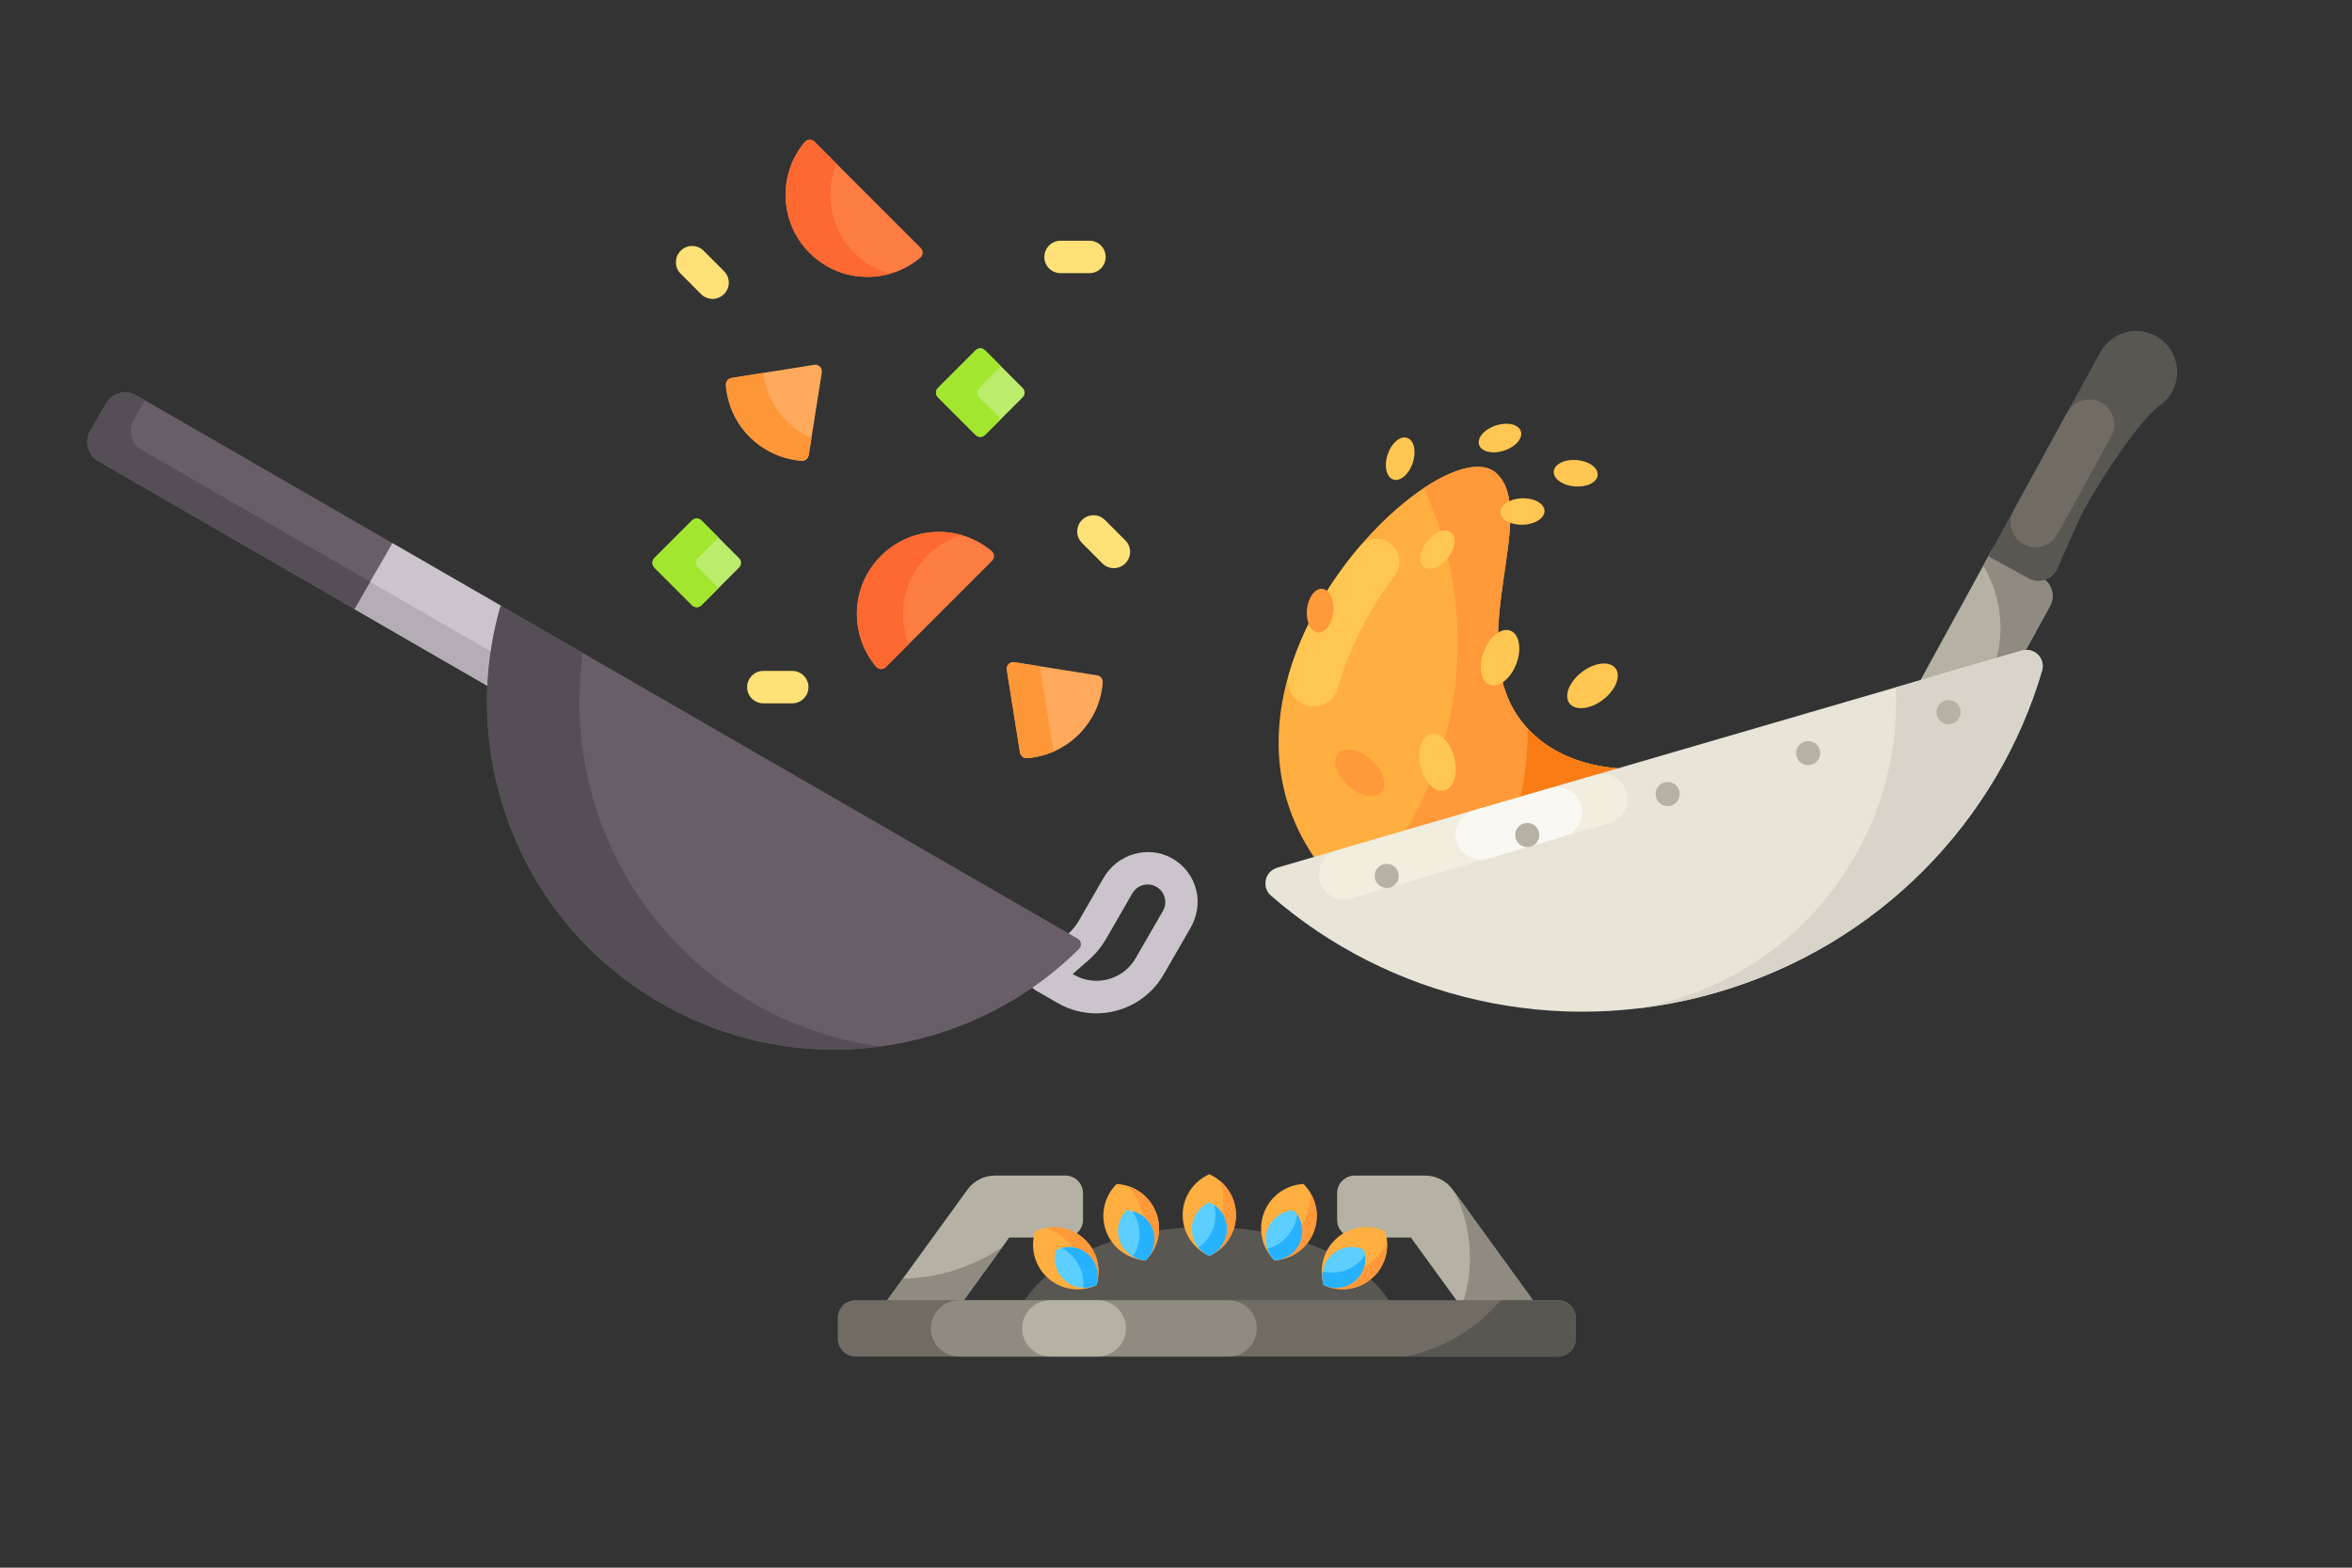 <?xml version="1.0" encoding="UTF-8"?>
<svg id="Artwork" xmlns="http://www.w3.org/2000/svg" viewBox="0 0 300 200">
  <rect x="0" y="0" width="300" height="200" fill="#333333" stroke="none"/>
  <defs>
    <style>
      .cls-1 {
        fill: #a2e62e;
      }

      .cls-1, .cls-2, .cls-3, .cls-4, .cls-5, .cls-6, .cls-7, .cls-8, .cls-9, .cls-10, .cls-11, .cls-12, .cls-13, .cls-14, .cls-15, .cls-16, .cls-17, .cls-18, .cls-19, .cls-20, .cls-21, .cls-22, .cls-23, .cls-24, .cls-25 {
        stroke-width: 0px;
      }

      .cls-2 {
        fill: #b5b1a4;
      }

      .cls-3 {
        fill: #595751;
      }

      .cls-4 {
        fill: #fea95c;
      }

      .cls-5 {
        fill: #b5adb6;
      }

      .cls-6 {
        fill: #cbc4cc;
      }

      .cls-7 {
        fill: #fe7d43;
      }

      .cls-8 {
        fill: #706c64;
      }

      .cls-9 {
        fill: #f1eee0;
      }

      .cls-10 {
        fill: #ffc751;
      }

      .cls-11 {
        fill: #554e56;
      }

      .cls-12 {
        fill: #fd6930;
      }

      .cls-13 {
        fill: #fe9738;
      }

      .cls-14 {
        fill: #ffe177;
      }

      .cls-15 {
        fill: #f9f8f2;
      }

      .cls-16 {
        fill: #f97c15;
      }

      .cls-17 {
        fill: #27b2ff;
      }

      .cls-18 {
        fill: #d8d4c9;
      }

      .cls-19 {
        fill: #685e68;
      }

      .cls-20 {
        fill: #e8e4d8;
      }

      .cls-21 {
        fill: #8f8b81;
      }

      .cls-22 {
        fill: #5cceff;
      }

      .cls-23 {
        fill: #bbec6c;
      }

      .cls-24 {
        fill: #ff993a;
      }

      .cls-25 {
        fill: #ffaf40;
      }
    </style>
  </defs>
  <g>
    <path class="cls-3" d="m177.81,167.02c-3.02-6.05-12.57-10.48-23.89-10.48s-20.86,4.42-23.89,10.48h47.77Z"/>
    <g>
      <path class="cls-2" d="m135.88,149.98h-9c-1.37,0-2.66.66-3.47,1.77l-11.18,15.42h9.76l6.74-9.29h7.15c1.25,0,2.26-1.01,2.26-2.26v-3.39c0-1.25-1.01-2.26-2.26-2.26h0Z"/>
      <path class="cls-21" d="m127.86,159.09l-5.86,8.08h-9.76l2.94-4.05c4.7-.09,9.06-1.57,12.69-4.03h0Z"/>
      <path class="cls-2" d="m172.81,149.98h9c1.37,0,2.66.66,3.47,1.77l11.18,15.42h-9.76l-6.74-9.29h-7.15c-1.25,0-2.26-1.01-2.26-2.26v-3.39c0-1.25,1.01-2.26,2.26-2.26h0Z"/>
      <path class="cls-21" d="m196.46,167.17h-9.76l-.31-.43c.72-1.97,1.1-4.1,1.1-6.32,0-3.01-.72-5.85-1.99-8.37"/>
    </g>
    <path class="cls-8" d="m198.73,173.06h-89.61c-1.25,0-2.26-1.01-2.26-2.26v-2.67c0-1.25,1.01-2.26,2.26-2.26h89.61c1.25,0,2.26,1.01,2.26,2.26v2.67c0,1.25-1.01,2.26-2.26,2.26Z"/>
    <path class="cls-21" d="m156.72,165.88h-34.39c-1.98,0-3.59,1.61-3.59,3.59s1.61,3.59,3.59,3.59h34.39c1.98,0,3.59-1.61,3.59-3.59s-1.61-3.59-3.59-3.59Z"/>
    <path class="cls-2" d="m140.03,165.88h-6.07c-1.98,0-3.59,1.61-3.59,3.59s1.61,3.59,3.59,3.59h6.07c1.98,0,3.59-1.61,3.59-3.59s-1.61-3.59-3.59-3.59Z"/>
    <path class="cls-21" d="m185.5,152.05l10.96,15.12"/>
    <g>
      <g>
        <path class="cls-25" d="m157.65,155.01c0,2.33-1.4,4.33-3.4,5.2-2-.88-3.4-2.88-3.4-5.2s1.4-4.33,3.4-5.2c2,.88,3.4,2.88,3.4,5.2h0Z"/>
        <path class="cls-24" d="m157.65,155.01c0,2.32-1.4,4.33-3.4,5.2-.36-.15-.69-.35-1-.57,1.71-1.54,2.79-3.77,2.79-6.26,0-.97-.17-1.9-.47-2.77,1.27,1.04,2.08,2.62,2.08,4.39h0Z"/>
        <path class="cls-22" d="m156.48,156.8c0,1.52-.92,2.84-2.23,3.41-1.31-.58-2.23-1.89-2.23-3.41s.92-2.84,2.23-3.41c1.31.58,2.23,1.89,2.23,3.41Z"/>
      </g>
      <path class="cls-17" d="m156.48,156.8c0,1.52-.91,2.83-2.23,3.41-.54-.24-1.01-.59-1.37-1.04,1.3-.92,2.15-2.45,2.15-4.16,0-.44-.06-.87-.16-1.28.98.67,1.61,1.79,1.61,3.07Z"/>
    </g>
    <g>
      <g>
        <g>
          <path class="cls-25" d="m167.58,157.13c-.83,2.17-2.85,3.54-5.03,3.65-1.56-1.53-2.15-3.9-1.32-6.08.83-2.17,2.85-3.54,5.03-3.65,1.56,1.54,2.15,3.9,1.32,6.08Z"/>
          <path class="cls-24" d="m167.58,157.13c-.83,2.17-2.85,3.54-5.03,3.65-.28-.27-.52-.57-.73-.89,2.15-.82,3.96-2.53,4.84-4.85.35-.91.53-1.84.55-2.76.81,1.42,1.01,3.19.37,4.84h0Z"/>
          <path class="cls-22" d="m165.85,158.39c-.54,1.42-1.87,2.32-3.3,2.39-1.02-1.01-1.41-2.56-.86-3.98s1.87-2.32,3.3-2.39c1.02,1.01,1.41,2.56.86,3.98Z"/>
        </g>
        <path class="cls-17" d="m165.85,158.39c-.54,1.42-1.87,2.32-3.3,2.39-.42-.41-.73-.91-.91-1.46,1.54-.4,2.88-1.52,3.49-3.12.16-.41.26-.83.31-1.25.67.97.87,2.25.41,3.44h0Z"/>
      </g>
      <g>
        <g>
          <path class="cls-25" d="m147.46,154.7c.83,2.17.24,4.54-1.32,6.08-2.18-.11-4.2-1.48-5.03-3.65-.83-2.17-.24-4.54,1.32-6.08,2.18.11,4.2,1.48,5.03,3.65Z"/>
          <path class="cls-24" d="m147.46,154.7c.83,2.17.24,4.54-1.32,6.07-.39-.02-.77-.08-1.14-.17,1.05-2.05,1.26-4.52.38-6.84-.35-.91-.83-1.72-1.43-2.42,1.55.52,2.88,1.71,3.51,3.36h0Z"/>
          <path class="cls-22" d="m147.01,156.79c.54,1.42.16,2.98-.86,3.98-1.43-.07-2.76-.97-3.3-2.39-.54-1.42-.16-2.98.86-3.98,1.43.07,2.76.97,3.3,2.39h0Z"/>
        </g>
        <path class="cls-17" d="m147.01,156.8c.54,1.42.16,2.97-.86,3.98-.58-.03-1.15-.2-1.65-.48.88-1.33,1.13-3.05.52-4.65-.16-.41-.36-.79-.6-1.13,1.15.28,2.15,1.1,2.6,2.29Z"/>
      </g>
    </g>
    <g>
      <g>
        <g>
          <path class="cls-25" d="m175,163.07c-1.75,1.53-4.17,1.8-6.15.87-.66-2.08-.08-4.45,1.67-5.99,1.75-1.53,4.18-1.8,6.15-.87.66,2.08.08,4.45-1.67,5.99Z"/>
          <path class="cls-24" d="m174.99,163.07c-1.75,1.53-4.17,1.8-6.15.87-.12-.37-.19-.75-.23-1.13,2.29.28,4.68-.38,6.55-2.02.73-.64,1.32-1.38,1.77-2.18.05,1.64-.6,3.29-1.93,4.46Z"/>
          <path class="cls-22" d="m172.88,163.37c-1.15,1-2.74,1.18-4.03.57-.43-1.37-.05-2.92,1.1-3.92s2.74-1.18,4.03-.57c.43,1.37.05,2.92-1.1,3.92h0Z"/>
        </g>
        <path class="cls-17" d="m172.87,163.37c-1.15,1-2.73,1.18-4.03.57-.18-.56-.22-1.15-.12-1.72,1.55.37,3.25,0,4.55-1.13.33-.29.61-.61.85-.96.14,1.17-.29,2.39-1.24,3.23h0Z"/>
      </g>
      <g>
        <g>
          <path class="cls-25" d="m138.18,157.96c1.75,1.53,2.33,3.9,1.67,5.99-1.98.93-4.41.66-6.15-.87-1.75-1.53-2.33-3.9-1.67-5.99,1.98-.93,4.41-.66,6.15.87Z"/>
          <path class="cls-24" d="m138.18,157.96c1.75,1.53,2.33,3.9,1.67,5.99-.35.17-.72.29-1.09.38-.03-2.3-1-4.59-2.86-6.22-.73-.64-1.54-1.13-2.39-1.47,1.62-.27,3.34.16,4.67,1.33h0Z"/>
          <path class="cls-22" d="m138.76,160.02c1.15,1,1.53,2.56,1.1,3.92-1.3.61-2.89.43-4.03-.57-1.15-1.01-1.53-2.56-1.1-3.92,1.3-.61,2.89-.43,4.03.57Z"/>
        </g>
        <path class="cls-17" d="m138.76,160.02c1.15,1,1.53,2.56,1.1,3.92-.53.25-1.11.36-1.69.35.16-1.59-.42-3.23-1.72-4.36-.33-.29-.69-.53-1.06-.72,1.15-.29,2.41-.03,3.37.81h0Z"/>
      </g>
    </g>
    <path class="cls-3" d="m200.99,168.14v2.67c0,1.25-1.01,2.26-2.26,2.26h-19.56c4.87-.95,9.15-3.54,12.23-7.19h7.33c1.25,0,2.26,1.01,2.26,2.26Z"/>
  </g>
  <g>
    <path class="cls-25" d="m215.97,97.28s-15.22,4.1-22.23-5.72,2.6-26.11-2.86-31.18c-8.04-7.46-52.07,37.08-9.53,60.88l34.61-23.98Z"/>
    <path class="cls-10" d="m170.65,87.76c1.46-5.25,4.13-10.2,7.28-14.38.9-1.2.71-2.89-.42-3.88l-.04-.04c-1.2-1.04-3.03-.92-4.06.3-3.82,4.5-7.21,10.14-8.99,16.21-.6,2.07.97,4.13,3.12,4.13,1.45,0,2.73-.96,3.12-2.35Z"/>
    <path class="cls-24" d="m215.97,97.28l-34.61,23.98c-3.58-2-6.55-4.15-8.98-6.41,8.38-8.44,13.55-20.07,13.55-32.91,0-7.03-1.55-13.69-4.33-19.67,3.97-2.64,7.5-3.53,9.28-1.88,5.46,5.07-4.14,21.36,2.86,31.18,7,9.82,22.23,5.72,22.23,5.72Z"/>
    <path class="cls-16" d="m215.97,97.28l-29.34,20.33c5.17-6.83,8.24-15.34,8.24-24.57v-.1c7.38,8.03,21.11,4.34,21.11,4.34Z"/>
    <g>
      <g>
        <path class="cls-2" d="m251.74,95.07l-8.71-4.78,11.02-20.1,6.36,3.49c1.3.71,1.77,2.34,1.06,3.64l-9.73,17.75Z"/>
        <path class="cls-21" d="m261.47,77.33l-9.73,17.74-3.73-2.04c5.64-3.54,8.5-10.52,6.54-17.23-.38-1.3-.92-2.51-1.59-3.62l1.09-1.98,6.36,3.49c1.3.71,1.77,2.34,1.06,3.64h0Z"/>
        <path class="cls-3" d="m267.98,44.8c1.46-2.48,4.67-3.33,7.18-1.83,2.3,1.37,3.19,4.32,2.03,6.74-.4.84-1,1.51-1.7,2.01-2.88,2.03-8.99,11.61-10.42,14.83l-2.64,5.98c-.63,1.42-2.33,2-3.69,1.25l-5.12-2.81,14.35-26.17h0Z"/>
        <path class="cls-8" d="m258.11,69.42c1.55.85,3.48.28,4.33-1.26l6.84-12.48c.85-1.55.28-3.48-1.26-4.33-1.55-.85-3.48-.28-4.33,1.26l-6.84,12.48c-.85,1.54-.28,3.48,1.26,4.33Z"/>
      </g>
      <path class="cls-20" d="m162.9,110.71c-1.58.46-2.02,2.48-.78,3.56,14.94,13.02,36.23,18.36,56.94,12.32,20.72-6.04,35.8-21.99,41.39-41,.46-1.58-.99-3.05-2.57-2.59l-94.99,27.7Z"/>
      <path class="cls-9" d="m203.49,98.87l-32.95,9.61c-1.7.49-2.67,2.27-2.18,3.97.49,1.7,2.27,2.67,3.97,2.18l32.95-9.61c1.7-.49,2.67-2.27,2.18-3.97-.49-1.7-2.27-2.67-3.97-2.18Z"/>
      <path class="cls-15" d="m197.72,100.55l-9.74,2.84c-1.7.49-2.67,2.27-2.18,3.97.49,1.7,2.27,2.67,3.97,2.18l9.74-2.84c1.7-.49,2.67-2.27,2.18-3.97-.49-1.7-2.27-2.67-3.97-2.18Z"/>
      <path class="cls-18" d="m260.46,85.59c-5.6,19.01-20.67,34.96-41.39,41-3.46,1.01-6.93,1.7-10.39,2.09,1.53-.26,3.06-.6,4.59-1.05,17.95-5.24,29.38-22.04,28.54-39.94l16.09-4.69c1.58-.46,3.04,1.01,2.57,2.59h0Z"/>
      <g>
        <circle class="cls-2" cx="248.54" cy="90.86" r="1.54"/>
        <circle class="cls-2" cx="230.63" cy="96.08" r="1.54"/>
        <circle class="cls-2" cx="212.71" cy="101.3" r="1.54"/>
        <circle class="cls-2" cx="194.8" cy="106.53" r="1.54"/>
        <circle class="cls-2" cx="176.88" cy="111.75" r="1.54"/>
      </g>
    </g>
    <g>
      <ellipse class="cls-10" cx="191.35" cy="83.92" rx="3.69" ry="2.22" transform="translate(44.83 232.88) rotate(-69.16)"/>
      <ellipse class="cls-10" cx="203.13" cy="87.49" rx="3.69" ry="2.22" transform="translate(-11.42 141.22) rotate(-37.36)"/>
    </g>
    <g>
      <ellipse class="cls-24" cx="173.44" cy="98.59" rx="2.22" ry="3.69" transform="translate(-15.75 161.91) rotate(-48.12)"/>
      <ellipse class="cls-10" cx="183.36" cy="97.26" rx="2.22" ry="3.69" transform="translate(-17.46 44.79) rotate(-13.3)"/>
    </g>
    <ellipse class="cls-10" cx="178.6" cy="58.53" rx="2.8" ry="1.69" transform="translate(66.79 209.59) rotate(-71.64)"/>
    <ellipse class="cls-10" cx="183.35" cy="70.11" rx="2.8" ry="1.69" transform="translate(15.05 171.15) rotate(-51.9)"/>
    <ellipse class="cls-10" cx="200.97" cy="60.37" rx="1.69" ry="2.81" transform="translate(123.94 255.56) rotate(-85.18)"/>
    <ellipse class="cls-10" cx="194.19" cy="65.27" rx="2.81" ry="1.69" transform="translate(-1.93 6.05) rotate(-1.78)"/>
    <ellipse class="cls-10" cx="191.32" cy="55.88" rx="2.8" ry="1.69" transform="translate(-7.9 61.86) rotate(-18)"/>
    <ellipse class="cls-24" cx="168.38" cy="77.91" rx="2.8" ry="1.69" transform="translate(73.55 237.37) rotate(-84.09)"/>
  </g>
  <g>
    <path class="cls-6" d="m131.49,125.79c.18.25.42.45.69.6l2.72,1.57c1.56.9,3.26,1.32,4.93,1.32,3.43,0,6.76-1.78,8.59-4.95l3.42-5.93c.84-1.45,1.14-3.17.75-4.8-.42-1.77-1.55-3.25-3.15-4.13-3.07-1.68-6.93-.5-8.68,2.53l-3.13,5.42c-.4.69-.91,1.31-1.51,1.83l-.02.02,1.22.7c.15.09.25.23.27.41.02.17-.04.35-.16.47-1.84,1.82-3.83,3.47-5.95,4.93Zm5.32-1.52l2.05-1.79c.89-.77,1.64-1.69,2.23-2.71l3.35-5.81c.42-.72,1.17-1.12,1.95-1.12.38,0,.77.1,1.12.3.52.3.89.78,1.05,1.36.15.58.08,1.18-.22,1.7l-3.49,6.05c-1.59,2.75-5.11,3.69-7.86,2.11l-.17-.1Z"/>
    <g>
      <path class="cls-6" d="m45.11,77.31l.1.39,17.25,9.96c.15-3.47.7-6.91,1.67-10.26l-14.06-8.11-.39.1-4.57,7.92Z"/>
      <path class="cls-5" d="m46.97,74.09l-1.86,3.22.1.39,17.25,9.96c.06-1.47.2-2.93.41-4.39l-15.9-9.18Z"/>
      <path class="cls-19" d="m12.54,58.84c-1.35-.78-1.82-2.51-1.04-3.86l2.03-3.51c.78-1.35,2.51-1.82,3.86-1.04l32.67,18.86-4.86,8.41L12.54,58.84h0Z"/>
      <path class="cls-11" d="m11.51,54.97c-.78,1.35-.32,3.08,1.04,3.86l32.67,18.86,2-3.47-29.12-16.81c-1.35-.78-1.82-2.51-1.04-3.86l1.44-2.49-1.1-.64c-1.35-.78-3.08-.32-3.86,1.04l-2.03,3.51h0Z"/>
    </g>
    <path class="cls-19" d="m84.28,127.96c17.7,10.22,39.51,6.84,53.35-6.9.39-.39.31-1.04-.17-1.31l-73.59-42.49c-5.56,19.13,2.38,40.3,20.41,50.7h0Z"/>
    <path class="cls-11" d="m63.87,77.26c-5.56,19.13,2.38,40.3,20.41,50.7,8.81,5.09,18.64,6.8,28,5.55-5.56-.75-11.07-2.57-16.23-5.55-16.15-9.32-24.2-27.27-21.71-44.66l-10.47-6.04h0Z"/>
    <path class="cls-7" d="m126.54,71.55c.35-.35.33-.92-.04-1.24-4.11-3.46-10.26-3.26-14.14.61-3.87,3.87-4.08,10.02-.61,14.14.32.38.89.39,1.24.04l13.55-13.55Z"/>
    <path class="cls-12" d="m111.75,85.06c.32.38.89.39,1.24.04l2.92-2.92c-1.49-3.76-.71-8.22,2.33-11.26,1.29-1.29,2.83-2.17,4.47-2.65-3.55-1.04-7.54-.15-10.34,2.65-3.87,3.87-4.08,10.02-.61,14.14Z"/>
    <path class="cls-7" d="m103.89,18.08c-.35-.35-.92-.33-1.24.04-3.46,4.11-3.26,10.26.61,14.14,3.87,3.87,10.02,4.08,14.14.61.38-.32.39-.89.04-1.24l-13.55-13.55Z"/>
    <path class="cls-12" d="m102.65,18.12c-3.46,4.11-3.26,10.26.61,14.14,2.78,2.78,6.73,3.67,10.26,2.67-1.67-.47-3.24-1.36-4.55-2.67-3.08-3.08-3.83-7.59-2.28-11.38l-2.8-2.8c-.35-.35-.92-.33-1.24.04h0Z"/>
    <path class="cls-4" d="m103.86,46.54l-10.55,1.68c-.43.07-.75.45-.72.89.38,5.17,4.5,9.29,9.67,9.67.44.03.82-.28.89-.72l1.68-10.55c.09-.57-.4-1.06-.97-.97Z"/>
    <path class="cls-13" d="m93.31,48.22c-.43.07-.75.45-.72.89.38,5.17,4.5,9.29,9.67,9.67.44.03.82-.28.89-.72l.35-2.17c-3.3-1.47-5.69-4.59-6.14-8.32l-4.05.64h0Z"/>
    <path class="cls-4" d="m129.39,84.48c-.57-.09-1.06.4-.97.97l1.68,10.55c.07.43.45.75.89.72,5.17-.38,9.29-4.5,9.67-9.67.03-.44-.28-.82-.72-.89l-10.55-1.68h0Z"/>
    <path class="cls-13" d="m128.42,85.45l1.68,10.55c.07.43.45.75.89.72,1.25-.09,2.43-.4,3.52-.89-.12-.12-.2-.28-.23-.45l-1.65-10.38-3.24-.51c-.57-.09-1.06.4-.97.97Z"/>
    <path class="cls-23" d="m83.47,72.41c-.33-.33-.33-.87,0-1.2l4.8-4.8c.33-.33.87-.33,1.2,0l4.8,4.8c.33.33.33.87,0,1.2l-4.8,4.8c-.33.33-.87.33-1.2,0l-4.8-4.8h0Z"/>
    <path class="cls-1" d="m83.47,72.41l4.8,4.8c.33.33.87.33,1.2,0l2.18-2.18-2.63-2.63c-.33-.33-.33-.87,0-1.2l2.63-2.63-2.18-2.18c-.33-.33-.87-.33-1.2,0l-4.8,4.8c-.33.33-.33.87,0,1.2Z"/>
    <path class="cls-23" d="m119.64,49.49l4.8-4.8c.33-.33.87-.33,1.2,0l4.8,4.8c.33.33.33.87,0,1.2l-4.8,4.8c-.33.33-.87.33-1.2,0l-4.8-4.8c-.33-.33-.33-.87,0-1.2Z"/>
    <path class="cls-1" d="m119.64,49.49c-.33.33-.33.87,0,1.2l4.8,4.8c.33.33.87.33,1.2,0l2.03-2.03-2.77-2.77c-.33-.33-.33-.87,0-1.2l2.77-2.77-2.03-2.03c-.33-.33-.87-.33-1.2,0l-4.8,4.8h0Z"/>
    <path class="cls-14" d="m133.21,32.78c0-1.15.93-2.07,2.07-2.07h3.68c1.15,0,2.07.93,2.07,2.07s-.93,2.07-2.07,2.07h-3.68c-1.15,0-2.08-.93-2.08-2.07Z"/>
    <path class="cls-14" d="m95.3,87.66c0-1.15.93-2.07,2.07-2.07h3.68c1.15,0,2.07.93,2.07,2.07s-.93,2.07-2.07,2.07h-3.68c-1.15,0-2.08-.93-2.07-2.07Z"/>
    <path class="cls-14" d="m140.61,71.87l-2.6-2.6c-.81-.81-.81-2.12,0-2.93.81-.81,2.12-.81,2.93,0l2.6,2.6c.81.81.81,2.12,0,2.93-.41.41-.94.61-1.47.61s-1.06-.2-1.47-.61Z"/>
    <path class="cls-14" d="m89.42,37.52l-2.6-2.6c-.81-.81-.81-2.12,0-2.93.81-.81,2.12-.81,2.93,0l2.6,2.6c.81.81.81,2.12,0,2.93-.41.41-.94.61-1.47.61s-1.06-.2-1.47-.61Z"/>
  </g>
</svg>